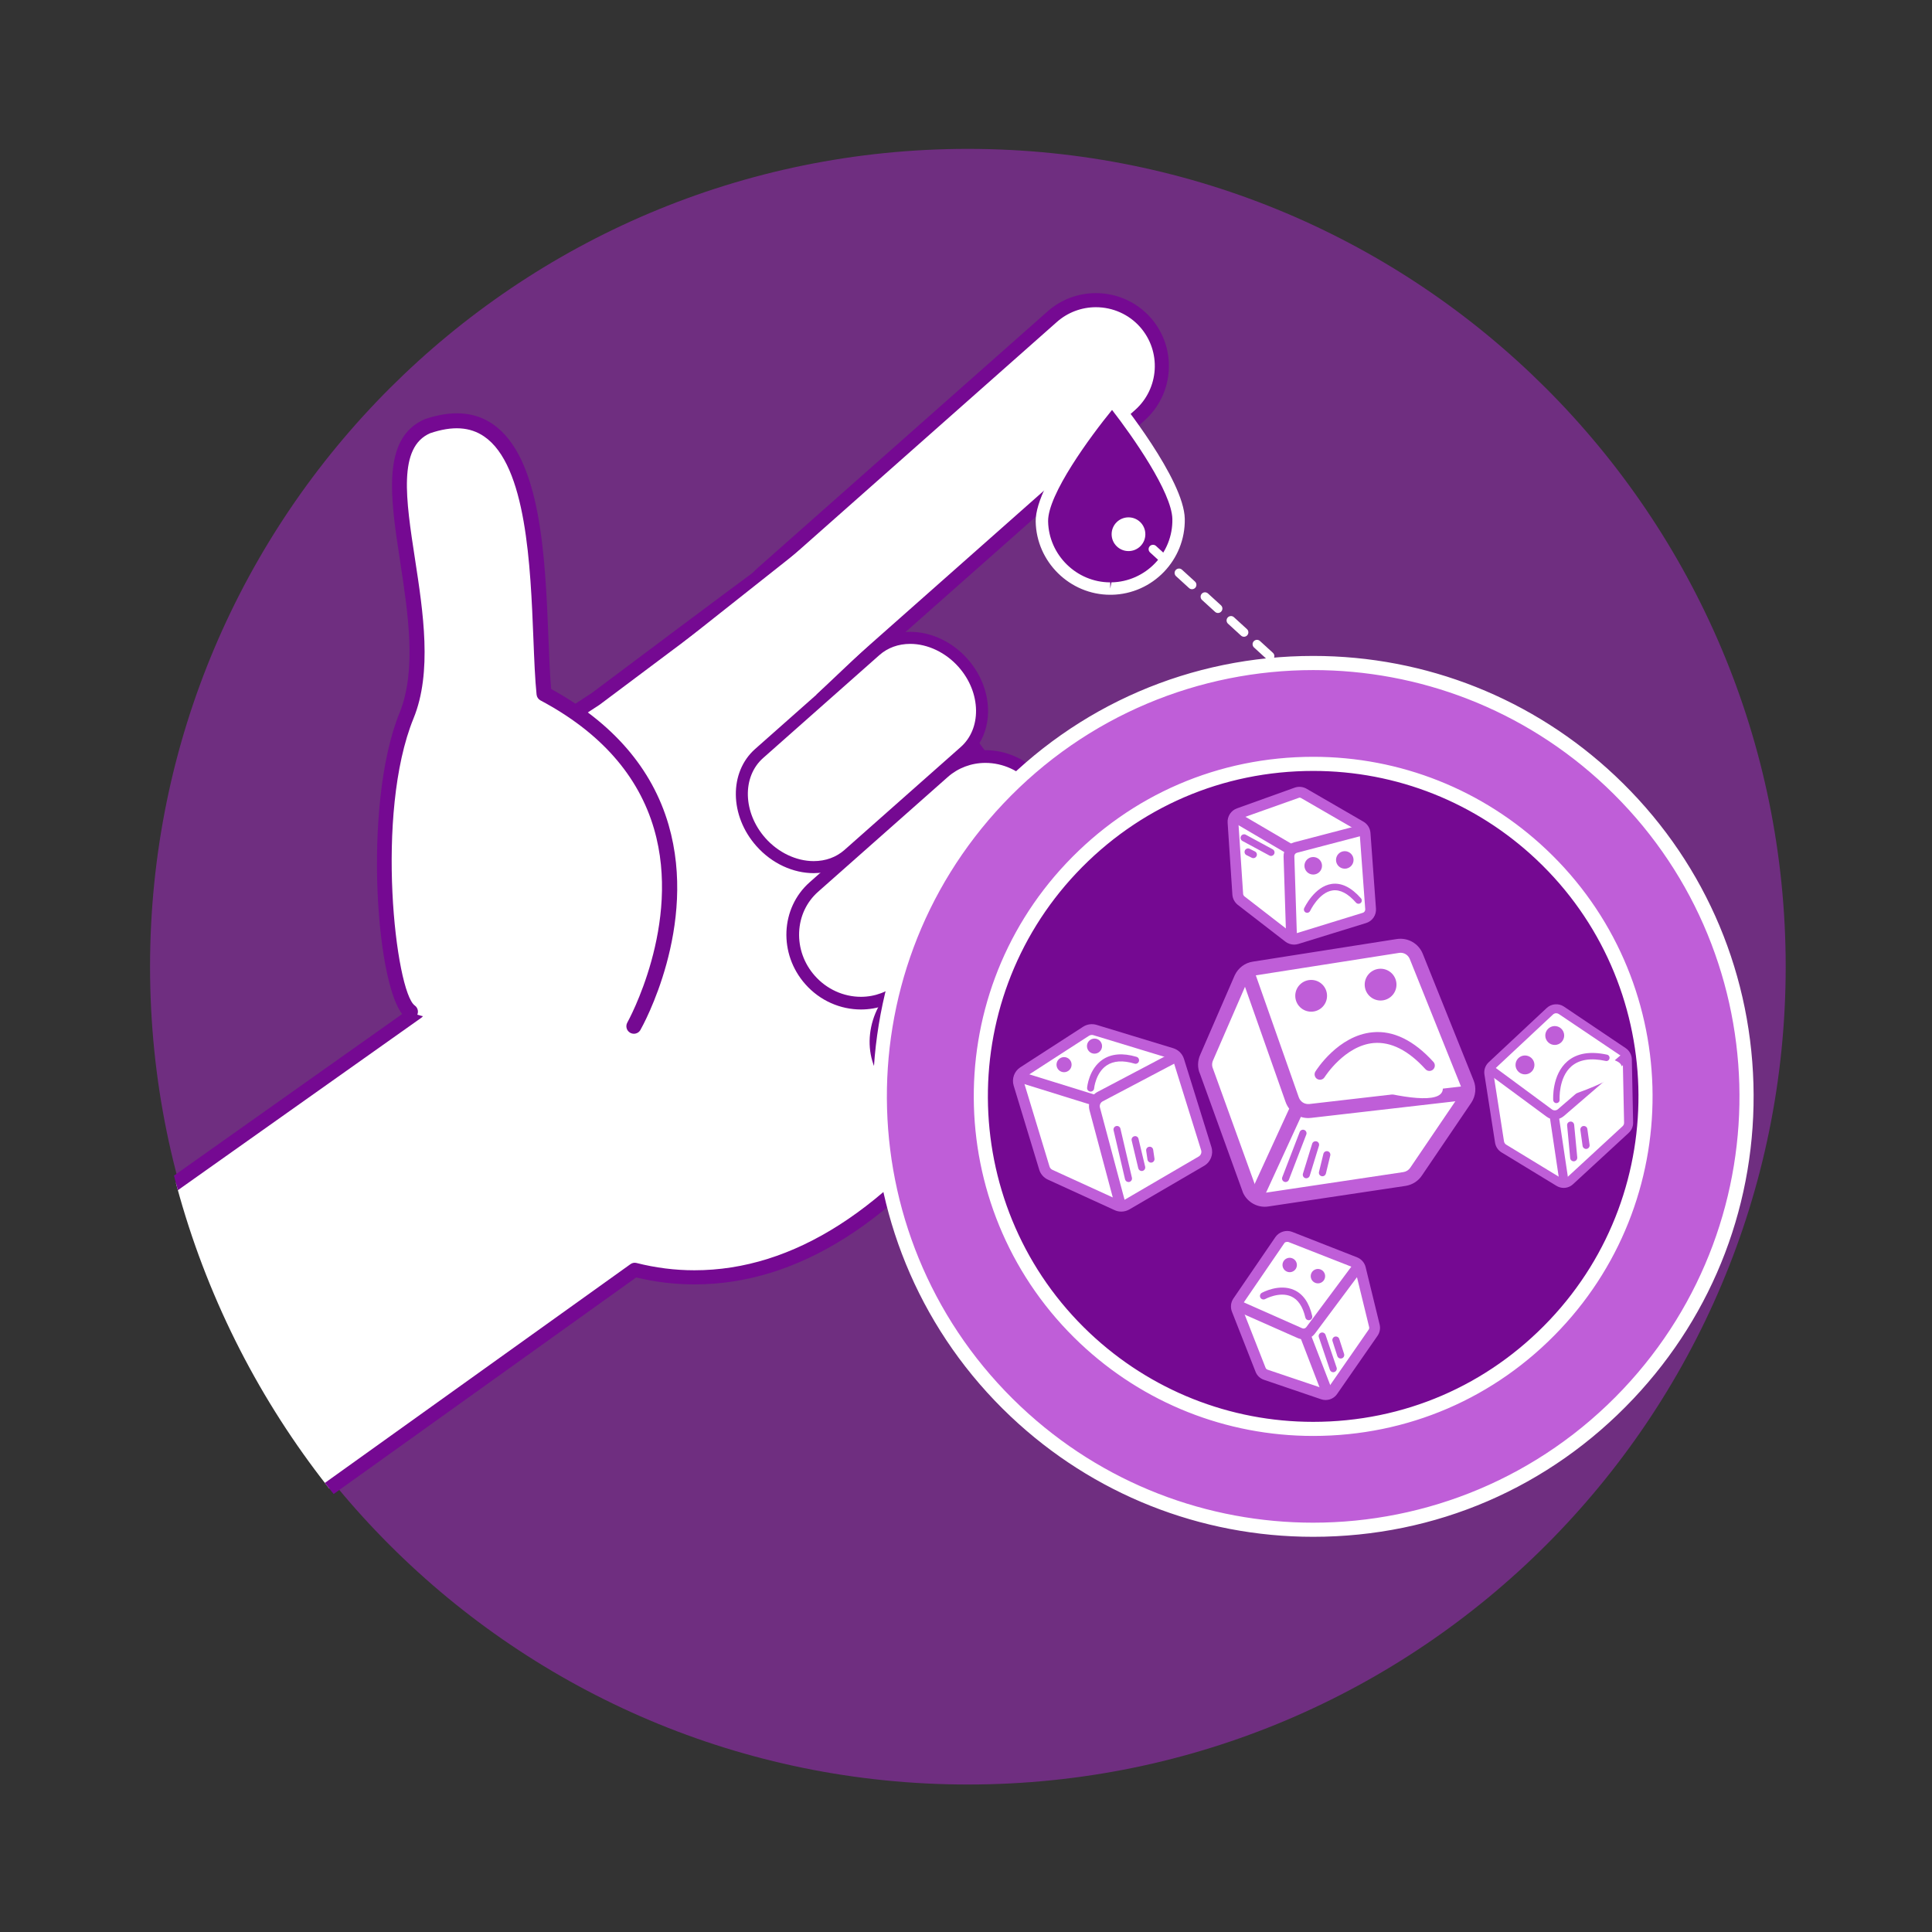 <svg xmlns="http://www.w3.org/2000/svg" xmlns:xlink="http://www.w3.org/1999/xlink" width="500" zoomAndPan="magnify" viewBox="0 0 375 375" height="500" preserveAspectRatio="xMidYMid meet" version="1.0"><rect x="0" y="0" width="375" height="375" fill="#333333" stroke="none"/><defs><clipPath id="id1"><path d="M 29 28.59 L 346.59 28.59 L 346.59 346.59 L 29 346.59 Z M 29 28.59 " clip-rule="nonzero"/></clipPath><clipPath id="id2"><path d="M 28.59 110 L 202.371 110 L 202.371 296.777 L 28.59 296.777 Z M 28.59 110 " clip-rule="nonzero"/></clipPath><clipPath id="id3"><path d="M 355.738 187.504 C 355.738 97.188 282.516 23.973 192.203 23.973 C 101.887 23.973 28.672 97.188 28.672 187.504 C 28.672 277.82 101.887 351.039 192.203 351.039 C 282.516 351.039 355.738 277.82 355.738 187.504 Z M 355.738 187.504 " clip-rule="nonzero"/></clipPath><clipPath id="id4"><path d="M 28.59 109 L 204 109 L 204 298 L 28.59 298 Z M 28.59 109 " clip-rule="nonzero"/></clipPath><clipPath id="id5"><path d="M 355.738 187.504 C 355.738 97.188 282.516 23.973 192.203 23.973 C 101.887 23.973 28.672 97.188 28.672 187.504 C 28.672 277.82 101.887 351.039 192.203 351.039 C 282.516 351.039 355.738 277.82 355.738 187.504 Z M 355.738 187.504 " clip-rule="nonzero"/></clipPath><clipPath id="id6"><path d="M 143 58 L 226 58 L 226 134 L 143 134 Z M 143 58 " clip-rule="nonzero"/></clipPath><clipPath id="id7"><path d="M 355.738 187.504 C 355.738 97.188 282.516 23.973 192.203 23.973 C 101.887 23.973 28.672 97.188 28.672 187.504 C 28.672 277.82 101.887 351.039 192.203 351.039 C 282.516 351.039 355.738 277.82 355.738 187.504 Z M 355.738 187.504 " clip-rule="nonzero"/></clipPath><clipPath id="id8"><path d="M 142 56 L 227 56 L 227 135 L 142 135 Z M 142 56 " clip-rule="nonzero"/></clipPath><clipPath id="id9"><path d="M 355.738 187.504 C 355.738 97.188 282.516 23.973 192.203 23.973 C 101.887 23.973 28.672 97.188 28.672 187.504 C 28.672 277.82 101.887 351.039 192.203 351.039 C 282.516 351.039 355.738 277.82 355.738 187.504 Z M 355.738 187.504 " clip-rule="nonzero"/></clipPath><clipPath id="id10"><path d="M 153 146.406 L 205 146.406 L 205 195 L 153 195 Z M 153 146.406 " clip-rule="nonzero"/></clipPath><clipPath id="id11"><path d="M 355.738 187.504 C 355.738 97.188 282.516 23.973 192.203 23.973 C 101.887 23.973 28.672 97.188 28.672 187.504 C 28.672 277.82 101.887 351.039 192.203 351.039 C 282.516 351.039 355.738 277.82 355.738 187.504 Z M 355.738 187.504 " clip-rule="nonzero"/></clipPath><clipPath id="id12"><path d="M 152 145 L 205.789 145 L 205.789 195.961 L 152 195.961 Z M 152 145 " clip-rule="nonzero"/></clipPath><clipPath id="id13"><path d="M 355.738 187.504 C 355.738 97.188 282.516 23.973 192.203 23.973 C 101.887 23.973 28.672 97.188 28.672 187.504 C 28.672 277.82 101.887 351.039 192.203 351.039 C 282.516 351.039 355.738 277.82 355.738 187.504 Z M 355.738 187.504 " clip-rule="nonzero"/></clipPath><clipPath id="id14"><path d="M 170 170 L 216 170 L 216 214 L 170 214 Z M 170 170 " clip-rule="nonzero"/></clipPath><clipPath id="id15"><path d="M 355.738 187.504 C 355.738 97.188 282.516 23.973 192.203 23.973 C 101.887 23.973 28.672 97.188 28.672 187.504 C 28.672 277.82 101.887 351.039 192.203 351.039 C 282.516 351.039 355.738 277.82 355.738 187.504 Z M 355.738 187.504 " clip-rule="nonzero"/></clipPath><clipPath id="id16"><path d="M 168.195 169 L 217.75 169 L 217.75 215 L 168.195 215 Z M 168.195 169 " clip-rule="nonzero"/></clipPath><clipPath id="id17"><path d="M 355.738 187.504 C 355.738 97.188 282.516 23.973 192.203 23.973 C 101.887 23.973 28.672 97.188 28.672 187.504 C 28.672 277.82 101.887 351.039 192.203 351.039 C 282.516 351.039 355.738 277.82 355.738 187.504 Z M 355.738 187.504 " clip-rule="nonzero"/></clipPath><clipPath id="id18"><path d="M 132.312 104 L 171 104 L 171 142.992 L 132.312 142.992 Z M 132.312 104 " clip-rule="nonzero"/></clipPath><clipPath id="id19"><path d="M 355.738 187.504 C 355.738 97.188 282.516 23.973 192.203 23.973 C 101.887 23.973 28.672 97.188 28.672 187.504 C 28.672 277.82 101.887 351.039 192.203 351.039 C 282.516 351.039 355.738 277.82 355.738 187.504 Z M 355.738 187.504 " clip-rule="nonzero"/></clipPath><clipPath id="id20"><path d="M 144 123 L 191 123 L 191 168.621 L 144 168.621 Z M 144 123 " clip-rule="nonzero"/></clipPath><clipPath id="id21"><path d="M 355.738 187.504 C 355.738 97.188 282.516 23.973 192.203 23.973 C 101.887 23.973 28.672 97.188 28.672 187.504 C 28.672 277.82 101.887 351.039 192.203 351.039 C 282.516 351.039 355.738 277.82 355.738 187.504 Z M 355.738 187.504 " clip-rule="nonzero"/></clipPath><clipPath id="id22"><path d="M 142.562 122.484 L 192 122.484 L 192 170 L 142.562 170 Z M 142.562 122.484 " clip-rule="nonzero"/></clipPath><clipPath id="id23"><path d="M 355.738 187.504 C 355.738 97.188 282.516 23.973 192.203 23.973 C 101.887 23.973 28.672 97.188 28.672 187.504 C 28.672 277.82 101.887 351.039 192.203 351.039 C 282.516 351.039 355.738 277.82 355.738 187.504 Z M 355.738 187.504 " clip-rule="nonzero"/></clipPath><clipPath id="id24"><path d="M 74.215 81.477 L 130 81.477 L 130 199.379 L 74.215 199.379 Z M 74.215 81.477 " clip-rule="nonzero"/></clipPath><clipPath id="id25"><path d="M 355.738 187.504 C 355.738 97.188 282.516 23.973 192.203 23.973 C 101.887 23.973 28.672 97.188 28.672 187.504 C 28.672 277.82 101.887 351.039 192.203 351.039 C 282.516 351.039 355.738 277.82 355.738 187.504 Z M 355.738 187.504 " clip-rule="nonzero"/></clipPath><clipPath id="id26"><path d="M 73 80 L 132 80 L 132 201 L 73 201 Z M 73 80 " clip-rule="nonzero"/></clipPath><clipPath id="id27"><path d="M 355.738 187.504 C 355.738 97.188 282.516 23.973 192.203 23.973 C 101.887 23.973 28.672 97.188 28.672 187.504 C 28.672 277.82 101.887 351.039 192.203 351.039 C 282.516 351.039 355.738 277.82 355.738 187.504 Z M 355.738 187.504 " clip-rule="nonzero"/></clipPath><clipPath id="id28"><path d="M 202 77 L 229 77 L 229 115 L 202 115 Z M 202 77 " clip-rule="nonzero"/></clipPath><clipPath id="id29"><path d="M 355.738 187.504 C 355.738 97.188 282.516 23.973 192.203 23.973 C 101.887 23.973 28.672 97.188 28.672 187.504 C 28.672 277.82 101.887 351.039 192.203 351.039 C 282.516 351.039 355.738 277.82 355.738 187.504 Z M 355.738 187.504 " clip-rule="nonzero"/></clipPath><clipPath id="id30"><path d="M 201 76.348 L 230 76.348 L 230 115.648 L 201 115.648 Z M 201 76.348 " clip-rule="nonzero"/></clipPath><clipPath id="id31"><path d="M 355.738 187.504 C 355.738 97.188 282.516 23.973 192.203 23.973 C 101.887 23.973 28.672 97.188 28.672 187.504 C 28.672 277.82 101.887 351.039 192.203 351.039 C 282.516 351.039 355.738 277.82 355.738 187.504 Z M 355.738 187.504 " clip-rule="nonzero"/></clipPath><clipPath id="id32"><path d="M 170 128 L 339 128 L 339 297 L 170 297 Z M 170 128 " clip-rule="nonzero"/></clipPath><clipPath id="id33"><path d="M 355.738 187.504 C 355.738 97.188 282.516 23.973 192.203 23.973 C 101.887 23.973 28.672 97.188 28.672 187.504 C 28.672 277.82 101.887 351.039 192.203 351.039 C 282.516 351.039 355.738 277.82 355.738 187.504 Z M 355.738 187.504 " clip-rule="nonzero"/></clipPath><clipPath id="id34"><path d="M 169 127 L 340.781 127 L 340.781 298.488 L 169 298.488 Z M 169 127 " clip-rule="nonzero"/></clipPath><clipPath id="id35"><path d="M 355.738 187.504 C 355.738 97.188 282.516 23.973 192.203 23.973 C 101.887 23.973 28.672 97.188 28.672 187.504 C 28.672 277.82 101.887 351.039 192.203 351.039 C 282.516 351.039 355.738 277.82 355.738 187.504 Z M 355.738 187.504 " clip-rule="nonzero"/></clipPath><clipPath id="id36"><path d="M 190 148.117 L 320 148.117 L 320 277.98 L 190 277.98 Z M 190 148.117 " clip-rule="nonzero"/></clipPath><clipPath id="id37"><path d="M 355.738 187.504 C 355.738 97.188 282.516 23.973 192.203 23.973 C 101.887 23.973 28.672 97.188 28.672 187.504 C 28.672 277.82 101.887 351.039 192.203 351.039 C 282.516 351.039 355.738 277.82 355.738 187.504 Z M 355.738 187.504 " clip-rule="nonzero"/></clipPath><clipPath id="id38"><path d="M 189 146.406 L 321 146.406 L 321 279 L 189 279 Z M 189 146.406 " clip-rule="nonzero"/></clipPath><clipPath id="id39"><path d="M 355.738 187.504 C 355.738 97.188 282.516 23.973 192.203 23.973 C 101.887 23.973 28.672 97.188 28.672 187.504 C 28.672 277.82 101.887 351.039 192.203 351.039 C 282.516 351.039 355.738 277.82 355.738 187.504 Z M 355.738 187.504 " clip-rule="nonzero"/></clipPath><clipPath id="id40"><path d="M 233.129 183 L 286 183 L 286 233 L 233.129 233 Z M 233.129 183 " clip-rule="nonzero"/></clipPath><clipPath id="id41"><path d="M 355.738 187.504 C 355.738 97.188 282.516 23.973 192.203 23.973 C 101.887 23.973 28.672 97.188 28.672 187.504 C 28.672 277.82 101.887 351.039 192.203 351.039 C 282.516 351.039 355.738 277.82 355.738 187.504 Z M 355.738 187.504 " clip-rule="nonzero"/></clipPath><clipPath id="id42"><path d="M 232 182 L 287 182 L 287 235 L 232 235 Z M 232 182 " clip-rule="nonzero"/></clipPath><clipPath id="id43"><path d="M 355.738 187.504 C 355.738 97.188 282.516 23.973 192.203 23.973 C 101.887 23.973 28.672 97.188 28.672 187.504 C 28.672 277.82 101.887 351.039 192.203 351.039 C 282.516 351.039 355.738 277.82 355.738 187.504 Z M 355.738 187.504 " clip-rule="nonzero"/></clipPath><clipPath id="id44"><path d="M 240 187 L 286 187 L 286 218 L 240 218 Z M 240 187 " clip-rule="nonzero"/></clipPath><clipPath id="id45"><path d="M 355.738 187.504 C 355.738 97.188 282.516 23.973 192.203 23.973 C 101.887 23.973 28.672 97.188 28.672 187.504 C 28.672 277.82 101.887 351.039 192.203 351.039 C 282.516 351.039 355.738 277.82 355.738 187.504 Z M 355.738 187.504 " clip-rule="nonzero"/></clipPath><clipPath id="id46"><path d="M 242 213.051 L 253.633 213.051 L 253.633 234 L 242 234 Z M 242 213.051 " clip-rule="nonzero"/></clipPath><clipPath id="id47"><path d="M 355.738 187.504 C 355.738 97.188 282.516 23.973 192.203 23.973 C 101.887 23.973 28.672 97.188 28.672 187.504 C 28.672 277.82 101.887 351.039 192.203 351.039 C 282.516 351.039 355.738 277.82 355.738 187.504 Z M 355.738 187.504 " clip-rule="nonzero"/></clipPath><clipPath id="id48"><path d="M 288 195 L 316.855 195 L 316.855 230 L 288 230 Z M 288 195 " clip-rule="nonzero"/></clipPath><clipPath id="id49"><path d="M 355.738 187.504 C 355.738 97.188 282.516 23.973 192.203 23.973 C 101.887 23.973 28.672 97.188 28.672 187.504 C 28.672 277.82 101.887 351.039 192.203 351.039 C 282.516 351.039 355.738 277.82 355.738 187.504 Z M 355.738 187.504 " clip-rule="nonzero"/></clipPath><clipPath id="id50"><path d="M 288 194.254 L 317 194.254 L 317 231 L 288 231 Z M 288 194.254 " clip-rule="nonzero"/></clipPath><clipPath id="id51"><path d="M 355.738 187.504 C 355.738 97.188 282.516 23.973 192.203 23.973 C 101.887 23.973 28.672 97.188 28.672 187.504 C 28.672 277.82 101.887 351.039 192.203 351.039 C 282.516 351.039 355.738 277.82 355.738 187.504 Z M 355.738 187.504 " clip-rule="nonzero"/></clipPath><clipPath id="id52"><path d="M 288 204 L 316.855 204 L 316.855 218 L 288 218 Z M 288 204 " clip-rule="nonzero"/></clipPath><clipPath id="id53"><path d="M 355.738 187.504 C 355.738 97.188 282.516 23.973 192.203 23.973 C 101.887 23.973 28.672 97.188 28.672 187.504 C 28.672 277.82 101.887 351.039 192.203 351.039 C 282.516 351.039 355.738 277.82 355.738 187.504 Z M 355.738 187.504 " clip-rule="nonzero"/></clipPath><clipPath id="id54"><path d="M 300 215 L 304.895 215 L 304.895 231 L 300 231 Z M 300 215 " clip-rule="nonzero"/></clipPath><clipPath id="id55"><path d="M 355.738 187.504 C 355.738 97.188 282.516 23.973 192.203 23.973 C 101.887 23.973 28.672 97.188 28.672 187.504 C 28.672 277.82 101.887 351.039 192.203 351.039 C 282.516 351.039 355.738 277.82 355.738 187.504 Z M 355.738 187.504 " clip-rule="nonzero"/></clipPath><clipPath id="id56"><path d="M 302 205 L 315 205 L 315 214 L 302 214 Z M 302 205 " clip-rule="nonzero"/></clipPath><clipPath id="id57"><path d="M 355.738 187.504 C 355.738 97.188 282.516 23.973 192.203 23.973 C 101.887 23.973 28.672 97.188 28.672 187.504 C 28.672 277.82 101.887 351.039 192.203 351.039 C 282.516 351.039 355.738 277.82 355.738 187.504 Z M 355.738 187.504 " clip-rule="nonzero"/></clipPath><clipPath id="id58"><path d="M 301 204 L 313 204 L 313 214.758 L 301 214.758 Z M 301 204 " clip-rule="nonzero"/></clipPath><clipPath id="id59"><path d="M 355.738 187.504 C 355.738 97.188 282.516 23.973 192.203 23.973 C 101.887 23.973 28.672 97.188 28.672 187.504 C 28.672 277.82 101.887 351.039 192.203 351.039 C 282.516 351.039 355.738 277.82 355.738 187.504 Z M 355.738 187.504 " clip-rule="nonzero"/></clipPath><clipPath id="id60"><path d="M 294 204.504 L 298 204.504 L 298 209 L 294 209 Z M 294 204.504 " clip-rule="nonzero"/></clipPath><clipPath id="id61"><path d="M 355.738 187.504 C 355.738 97.188 282.516 23.973 192.203 23.973 C 101.887 23.973 28.672 97.188 28.672 187.504 C 28.672 277.82 101.887 351.039 192.203 351.039 C 282.516 351.039 355.738 277.82 355.738 187.504 Z M 355.738 187.504 " clip-rule="nonzero"/></clipPath><clipPath id="id62"><path d="M 299.77 199 L 304 199 L 304 203 L 299.77 203 Z M 299.77 199 " clip-rule="nonzero"/></clipPath><clipPath id="id63"><path d="M 355.738 187.504 C 355.738 97.188 282.516 23.973 192.203 23.973 C 101.887 23.973 28.672 97.188 28.672 187.504 C 28.672 277.82 101.887 351.039 192.203 351.039 C 282.516 351.039 355.738 277.82 355.738 187.504 Z M 355.738 187.504 " clip-rule="nonzero"/></clipPath><clipPath id="id64"><path d="M 197.242 199.379 L 234.836 199.379 L 234.836 235 L 197.242 235 Z M 197.242 199.379 " clip-rule="nonzero"/></clipPath><clipPath id="id65"><path d="M 355.738 187.504 C 355.738 97.188 282.516 23.973 192.203 23.973 C 101.887 23.973 28.672 97.188 28.672 187.504 C 28.672 277.82 101.887 351.039 192.203 351.039 C 282.516 351.039 355.738 277.82 355.738 187.504 Z M 355.738 187.504 " clip-rule="nonzero"/></clipPath><clipPath id="id66"><path d="M 196 198 L 236 198 L 236 235.262 L 196 235.262 Z M 196 198 " clip-rule="nonzero"/></clipPath><clipPath id="id67"><path d="M 355.738 187.504 C 355.738 97.188 282.516 23.973 192.203 23.973 C 101.887 23.973 28.672 97.188 28.672 187.504 C 28.672 277.82 101.887 351.039 192.203 351.039 C 282.516 351.039 355.738 277.82 355.738 187.504 Z M 355.738 187.504 " clip-rule="nonzero"/></clipPath><clipPath id="id68"><path d="M 211 204 L 229.711 204 L 229.711 235 L 211 235 Z M 211 204 " clip-rule="nonzero"/></clipPath><clipPath id="id69"><path d="M 355.738 187.504 C 355.738 97.188 282.516 23.973 192.203 23.973 C 101.887 23.973 28.672 97.188 28.672 187.504 C 28.672 277.82 101.887 351.039 192.203 351.039 C 282.516 351.039 355.738 277.82 355.738 187.504 Z M 355.738 187.504 " clip-rule="nonzero"/></clipPath><clipPath id="id70"><path d="M 196 207.922 L 214 207.922 L 214 214.758 L 196 214.758 Z M 196 207.922 " clip-rule="nonzero"/></clipPath><clipPath id="id71"><path d="M 355.738 187.504 C 355.738 97.188 282.516 23.973 192.203 23.973 C 101.887 23.973 28.672 97.188 28.672 187.504 C 28.672 277.82 101.887 351.039 192.203 351.039 C 282.516 351.039 355.738 277.82 355.738 187.504 Z M 355.738 187.504 " clip-rule="nonzero"/></clipPath><clipPath id="id72"><path d="M 239 153.242 L 267 153.242 L 267 183 L 239 183 Z M 239 153.242 " clip-rule="nonzero"/></clipPath><clipPath id="id73"><path d="M 355.738 187.504 C 355.738 97.188 282.516 23.973 192.203 23.973 C 101.887 23.973 28.672 97.188 28.672 187.504 C 28.672 277.82 101.887 351.039 192.203 351.039 C 282.516 351.039 355.738 277.82 355.738 187.504 Z M 355.738 187.504 " clip-rule="nonzero"/></clipPath><clipPath id="id74"><path d="M 238.254 152 L 267.301 152 L 267.301 184 L 238.254 184 Z M 238.254 152 " clip-rule="nonzero"/></clipPath><clipPath id="id75"><path d="M 355.738 187.504 C 355.738 97.188 282.516 23.973 192.203 23.973 C 101.887 23.973 28.672 97.188 28.672 187.504 C 28.672 277.82 101.887 351.039 192.203 351.039 C 282.516 351.039 355.738 277.82 355.738 187.504 Z M 355.738 187.504 " clip-rule="nonzero"/></clipPath><clipPath id="id76"><path d="M 249 160 L 266 160 L 266 184 L 249 184 Z M 249 160 " clip-rule="nonzero"/></clipPath><clipPath id="id77"><path d="M 355.738 187.504 C 355.738 97.188 282.516 23.973 192.203 23.973 C 101.887 23.973 28.672 97.188 28.672 187.504 C 28.672 277.82 101.887 351.039 192.203 351.039 C 282.516 351.039 355.738 277.82 355.738 187.504 Z M 355.738 187.504 " clip-rule="nonzero"/></clipPath><clipPath id="id78"><path d="M 238.254 157 L 251.926 157 L 251.926 166 L 238.254 166 Z M 238.254 157 " clip-rule="nonzero"/></clipPath><clipPath id="id79"><path d="M 355.738 187.504 C 355.738 97.188 282.516 23.973 192.203 23.973 C 101.887 23.973 28.672 97.188 28.672 187.504 C 28.672 277.82 101.887 351.039 192.203 351.039 C 282.516 351.039 355.738 277.82 355.738 187.504 Z M 355.738 187.504 " clip-rule="nonzero"/></clipPath><clipPath id="id80"><path d="M 239.961 239 L 267 239 L 267 271 L 239.961 271 Z M 239.961 239 " clip-rule="nonzero"/></clipPath><clipPath id="id81"><path d="M 355.738 187.504 C 355.738 97.188 282.516 23.973 192.203 23.973 C 101.887 23.973 28.672 97.188 28.672 187.504 C 28.672 277.82 101.887 351.039 192.203 351.039 C 282.516 351.039 355.738 277.82 355.738 187.504 Z M 355.738 187.504 " clip-rule="nonzero"/></clipPath><clipPath id="id82"><path d="M 238.254 238.68 L 268 238.68 L 268 272 L 238.254 272 Z M 238.254 238.68 " clip-rule="nonzero"/></clipPath><clipPath id="id83"><path d="M 355.738 187.504 C 355.738 97.188 282.516 23.973 192.203 23.973 C 101.887 23.973 28.672 97.188 28.672 187.504 C 28.672 277.82 101.887 351.039 192.203 351.039 C 282.516 351.039 355.738 277.82 355.738 187.504 Z M 355.738 187.504 " clip-rule="nonzero"/></clipPath><clipPath id="id84"><path d="M 239 244 L 265 244 L 265 260 L 239 260 Z M 239 244 " clip-rule="nonzero"/></clipPath><clipPath id="id85"><path d="M 355.738 187.504 C 355.738 97.188 282.516 23.973 192.203 23.973 C 101.887 23.973 28.672 97.188 28.672 187.504 C 28.672 277.82 101.887 351.039 192.203 351.039 C 282.516 351.039 355.738 277.82 355.738 187.504 Z M 355.738 187.504 " clip-rule="nonzero"/></clipPath><clipPath id="id86"><path d="M 252 257.477 L 259 257.477 L 259 272 L 252 272 Z M 252 257.477 " clip-rule="nonzero"/></clipPath><clipPath id="id87"><path d="M 355.738 187.504 C 355.738 97.188 282.516 23.973 192.203 23.973 C 101.887 23.973 28.672 97.188 28.672 187.504 C 28.672 277.82 101.887 351.039 192.203 351.039 C 282.516 351.039 355.738 277.82 355.738 187.504 Z M 355.738 187.504 " clip-rule="nonzero"/></clipPath></defs><g clip-path="url(#id1)"><path fill="rgb(43.529%, 18.039%, 50.2%)" d="M 346.602 187.633 C 346.602 99.965 275.531 28.898 187.867 28.898 C 100.191 28.898 29.125 99.965 29.125 187.633 C 29.125 275.301 100.191 346.371 187.867 346.371 C 275.531 346.371 346.602 275.301 346.602 187.633 " fill-opacity="1" fill-rule="nonzero"/></g><g clip-path="url(#id2)"><g clip-path="url(#id3)"><path fill="rgb(100%, 100%, 100%)" d="M 190.789 212.215 C 229.23 160.258 158.137 116.691 158.137 116.691 L 149.387 110.457 C 149.387 110.457 143.383 114.824 115.562 135.695 C 91.414 151.469 85.047 155.238 80.312 184.082 C 79.32 188.898 80.32 191.949 80.973 196.441 L 11.309 245.777 L 53.336 296.477 L 123.199 246.469 C 140.207 250.797 164.902 247.199 190.789 212.215 " fill-opacity="1" fill-rule="nonzero"/></g></g><g clip-path="url(#id4)"><g clip-path="url(#id5)"><path fill="rgb(45.879%, 3.529%, 57.249%)" d="M 13.312 246.043 L 53.574 294.621 L 122.398 245.355 C 122.727 245.121 123.141 245.043 123.535 245.141 C 127.23 246.082 131.016 246.559 134.781 246.559 C 153.949 246.559 172.418 234.73 189.688 211.395 C 199.141 198.617 202.598 185.254 199.953 171.672 C 193.906 140.535 157.789 118.086 157.422 117.867 L 149.398 112.152 C 147.016 113.902 138.691 120.055 116.383 136.789 L 115.242 137.535 C 91.801 152.848 86.227 156.488 81.66 184.301 C 80.922 187.934 81.348 190.422 81.895 193.586 C 82.043 194.426 82.188 195.309 82.328 196.25 C 82.402 196.758 82.184 197.262 81.762 197.562 Z M 53.336 297.852 C 52.941 297.852 52.555 297.68 52.281 297.359 L 10.254 246.652 C 10.016 246.355 9.902 245.977 9.949 245.598 C 10 245.223 10.207 244.883 10.516 244.656 L 79.484 195.816 C 79.395 195.199 79.293 194.621 79.191 194.047 C 78.625 190.734 78.133 187.887 78.973 183.809 C 83.719 154.852 90.68 150.305 113.746 135.242 L 114.816 134.547 C 142.25 113.961 148.516 109.395 148.578 109.348 C 149.051 109.004 149.691 109.004 150.18 109.344 L 158.93 115.578 C 160.379 116.457 196.363 138.84 202.645 171.145 C 205.441 185.516 201.824 199.605 191.891 213.031 C 174.082 237.098 154.871 249.301 134.789 249.301 C 134.781 249.301 134.781 249.301 134.781 249.301 C 130.996 249.301 127.203 248.848 123.48 247.953 L 54.137 297.594 C 53.895 297.766 53.613 297.852 53.336 297.852 " fill-opacity="1" fill-rule="nonzero"/></g></g><g clip-path="url(#id6)"><g clip-path="url(#id7)"><path fill="rgb(100%, 100%, 100%)" d="M 146.902 129.301 C 142.234 124.027 142.73 115.902 148.004 111.238 L 204.238 61.457 C 209.512 56.793 217.641 57.293 222.309 62.559 C 226.973 67.832 226.473 75.961 221.207 80.629 L 164.965 130.402 C 159.691 135.066 151.566 134.574 146.902 129.301 " fill-opacity="1" fill-rule="nonzero"/></g></g><g clip-path="url(#id8)"><g clip-path="url(#id9)"><path fill="rgb(45.879%, 3.529%, 57.249%)" d="M 212.715 59.629 C 209.914 59.629 207.23 60.645 205.152 62.484 L 148.91 112.266 C 146.637 114.273 145.281 117.07 145.094 120.129 C 144.906 123.18 145.914 126.125 147.922 128.391 C 150.086 130.836 153.211 132.23 156.492 132.23 C 159.289 132.23 161.973 131.215 164.055 129.375 L 220.297 79.598 C 225.02 75.422 225.457 68.184 221.281 63.465 C 219.125 61.031 216 59.629 212.715 59.629 Z M 156.492 134.973 C 152.422 134.973 148.551 133.23 145.875 130.207 C 143.379 127.383 142.121 123.746 142.355 119.961 C 142.59 116.172 144.273 112.707 147.094 110.211 L 203.336 60.438 C 205.914 58.148 209.246 56.891 212.715 56.891 C 216.781 56.891 220.652 58.629 223.328 61.652 C 228.508 67.496 227.961 76.469 222.113 81.648 L 165.871 131.43 C 163.289 133.711 159.957 134.973 156.492 134.973 " fill-opacity="1" fill-rule="nonzero"/></g></g><g clip-path="url(#id10)"><g clip-path="url(#id11)"><path fill="rgb(100%, 100%, 100%)" d="M 167.113 194.715 C 163.363 194.715 159.766 193.07 157.234 190.215 C 154.926 187.605 153.738 184.289 153.879 180.871 C 154.023 177.465 155.473 174.383 157.969 172.172 L 183.152 149.887 C 185.367 147.922 188.246 146.844 191.262 146.844 C 195.008 146.844 198.613 148.484 201.141 151.348 C 203.453 153.949 204.641 157.27 204.492 160.684 C 204.344 164.082 202.898 167.172 200.406 169.375 L 175.223 191.672 C 173.008 193.633 170.125 194.715 167.113 194.715 " fill-opacity="1" fill-rule="nonzero"/></g></g><g clip-path="url(#id12)"><g clip-path="url(#id13)"><path fill="rgb(45.879%, 3.529%, 57.249%)" d="M 191.262 145.605 C 188.059 145.605 184.875 146.707 182.34 148.957 L 157.148 171.25 C 151.48 176.27 151.102 185.148 156.309 191.027 C 159.184 194.281 163.16 195.941 167.113 195.941 C 170.316 195.941 173.496 194.848 176.039 192.59 L 201.227 170.305 C 206.895 165.285 207.277 156.414 202.07 150.527 C 199.191 147.281 195.207 145.605 191.262 145.605 Z M 191.262 148.078 C 194.66 148.078 197.926 149.566 200.219 152.16 C 204.527 157.027 204.246 164.336 199.586 168.453 L 174.402 190.75 C 172.414 192.504 169.824 193.48 167.113 193.48 C 163.715 193.48 160.453 191.992 158.156 189.395 C 156.059 187.031 154.984 184.02 155.113 180.922 C 155.246 177.859 156.547 175.082 158.781 173.102 L 183.973 150.809 C 185.965 149.051 188.547 148.078 191.262 148.078 " fill-opacity="1" fill-rule="nonzero"/></g></g><g clip-path="url(#id14)"><g clip-path="url(#id15)"><path fill="rgb(100%, 100%, 100%)" d="M 181.484 213.531 C 178.035 213.531 174.949 212.195 172.801 209.773 C 170.684 207.375 169.723 204.199 170.105 200.82 C 170.492 197.391 172.199 194.18 174.91 191.785 L 195.016 173.98 C 197.691 171.613 201.043 170.312 204.445 170.312 C 207.898 170.312 210.98 171.645 213.129 174.07 C 215.254 176.465 216.207 179.641 215.828 183.02 C 215.438 186.449 213.73 189.66 211.02 192.062 L 190.914 209.859 C 188.238 212.23 184.887 213.531 181.484 213.531 " fill-opacity="1" fill-rule="nonzero"/></g></g><g clip-path="url(#id16)"><g clip-path="url(#id17)"><path fill="rgb(45.879%, 3.529%, 57.249%)" d="M 204.445 169.074 C 200.895 169.074 197.203 170.398 194.199 173.062 L 174.094 190.855 C 168.008 196.234 167.012 205.094 171.879 210.586 C 174.344 213.371 177.84 214.766 181.484 214.766 C 185.035 214.766 188.734 213.445 191.73 210.781 L 211.836 192.992 C 217.922 187.598 218.918 178.746 214.059 173.254 C 211.594 170.473 208.09 169.074 204.445 169.074 Z M 204.445 171.547 C 207.543 171.547 210.301 172.734 212.207 174.891 C 214.09 177.02 214.938 179.855 214.598 182.887 C 214.246 186.012 212.684 188.941 210.199 191.137 L 190.094 208.93 C 187.645 211.102 184.59 212.297 181.484 212.297 C 178.395 212.297 175.637 211.105 173.727 208.953 C 169.762 204.473 170.664 197.191 175.73 192.703 L 195.836 174.91 C 198.285 172.738 201.344 171.547 204.445 171.547 " fill-opacity="1" fill-rule="nonzero"/></g></g><g clip-path="url(#id18)"><g clip-path="url(#id19)"><path fill="rgb(100%, 100%, 100%)" d="M 132.52 124.75 L 158.148 104.469 L 170.316 121.836 L 169.555 124.34 L 150.754 142.121 L 132.52 124.75 " fill-opacity="1" fill-rule="nonzero"/></g></g><g clip-path="url(#id20)"><g clip-path="url(#id21)"><path fill="rgb(100%, 100%, 100%)" d="M 157.934 168.309 C 154.156 168.301 150.418 166.527 147.676 163.43 C 145.34 160.793 144.039 157.535 144 154.258 C 143.957 151.039 145.145 148.195 147.348 146.246 L 169.918 126.277 C 171.738 124.66 174.074 123.809 176.672 123.809 C 180.449 123.809 184.195 125.582 186.93 128.68 C 191.719 134.086 191.863 141.797 187.266 145.867 L 164.691 165.84 C 162.867 167.453 160.531 168.309 157.934 168.309 " fill-opacity="1" fill-rule="nonzero"/></g></g><g clip-path="url(#id22)"><g clip-path="url(#id23)"><path fill="rgb(45.879%, 3.529%, 57.249%)" d="M 176.672 122.641 C 173.91 122.641 171.246 123.539 169.141 125.395 L 146.574 145.375 C 141.488 149.871 141.59 158.324 146.801 164.203 C 149.859 167.66 154.004 169.477 157.934 169.477 C 160.707 169.477 163.363 168.574 165.465 166.719 L 188.031 146.742 C 193.117 142.242 193.02 133.793 187.805 127.91 C 184.754 124.453 180.602 122.641 176.672 122.641 Z M 176.672 124.977 C 180.07 124.977 183.574 126.652 186.055 129.453 C 188.207 131.883 189.406 134.867 189.449 137.871 C 189.48 140.742 188.426 143.27 186.484 144.992 L 163.918 164.969 C 162.312 166.387 160.246 167.141 157.934 167.141 C 154.543 167.141 151.035 165.465 148.551 162.656 C 144.199 157.734 144.004 150.773 148.125 147.129 L 170.691 127.152 C 172.301 125.73 174.363 124.977 176.672 124.977 " fill-opacity="1" fill-rule="nonzero"/></g></g><g clip-path="url(#id24)"><g clip-path="url(#id25)"><path fill="rgb(100%, 100%, 100%)" d="M 123.039 199.188 C 123.039 199.188 147.09 156.746 105.598 134.652 C 103.871 117.672 107.238 74.48 83.023 82.695 C 69.328 88.637 86.547 120.203 78.918 138.887 C 71.289 157.566 75.152 193.172 79.66 196.363 C 84.164 199.555 123.039 199.188 123.039 199.188 " fill-opacity="1" fill-rule="nonzero"/></g></g><g clip-path="url(#id26)"><g clip-path="url(#id27)"><path fill="rgb(45.879%, 3.529%, 57.249%)" d="M 123.039 200.648 C 122.793 200.648 122.547 200.586 122.32 200.461 C 121.617 200.066 121.371 199.172 121.766 198.473 C 121.871 198.277 132.352 179.41 126.949 160.887 C 123.926 150.512 116.512 142.121 104.91 135.949 C 104.484 135.723 104.195 135.293 104.148 134.809 C 103.844 131.844 103.695 128.051 103.535 124.039 C 102.969 109.828 102.195 90.359 93.984 84.727 C 91.234 82.836 87.805 82.625 83.496 84.086 C 77.223 86.809 78.766 96.879 80.555 108.535 C 82.137 118.828 83.926 130.496 80.266 139.438 C 72.73 157.891 76.797 192.539 80.508 195.168 C 81.16 195.637 81.32 196.551 80.855 197.211 C 80.379 197.871 79.473 198.023 78.812 197.559 C 73.09 193.504 70.215 156.32 77.562 138.332 C 80.906 130.133 79.188 118.895 77.664 108.98 C 75.781 96.66 73.992 85.02 82.449 81.363 C 87.715 79.566 92.121 79.898 95.641 82.309 C 105.059 88.785 105.832 108.27 106.453 123.922 C 106.598 127.543 106.734 130.98 106.98 133.738 C 118.914 140.273 126.578 149.137 129.77 160.09 C 135.5 179.816 124.77 199.098 124.309 199.906 C 124.039 200.387 123.547 200.648 123.039 200.648 " fill-opacity="1" fill-rule="nonzero"/></g></g><g clip-path="url(#id28)"><g clip-path="url(#id29)"><path fill="rgb(45.879%, 3.529%, 57.249%)" d="M 202.238 101.227 C 202.098 93.898 215.867 77.652 215.867 77.652 C 215.867 77.652 228.621 93.402 228.762 100.73 C 228.895 108.055 223.07 114.102 215.746 114.242 C 208.418 114.375 202.371 108.547 202.238 101.227 " fill-opacity="1" fill-rule="nonzero"/></g></g><g clip-path="url(#id30)"><g clip-path="url(#id31)"><path fill="rgb(100%, 100%, 100%)" d="M 215.848 79.566 C 211.633 84.727 203.344 95.992 203.438 101.207 C 203.566 107.727 208.973 113.035 215.492 113.035 L 215.492 114.242 L 215.727 113.035 C 222.367 112.906 227.68 107.398 227.555 100.754 C 227.453 95.531 219.77 84.613 215.848 79.566 Z M 215.492 115.445 C 207.664 115.445 201.176 109.074 201.027 101.246 C 200.887 93.555 214.371 77.551 214.945 76.875 C 215.172 76.602 215.512 76.449 215.867 76.449 C 216.273 76.543 216.574 76.609 216.801 76.891 C 217.336 77.551 229.824 93.055 229.965 100.707 C 230.109 108.684 223.75 115.297 215.766 115.445 C 215.758 115.445 215.5 115.445 215.492 115.445 " fill-opacity="1" fill-rule="nonzero"/></g></g><g clip-path="url(#id32)"><g clip-path="url(#id33)"><path fill="rgb(74.899%, 36.859%, 84.709%)" d="M 254.875 296.918 C 233.328 296.918 212.824 288.777 197.148 273.973 C 180.809 258.551 171.453 237.688 170.805 215.23 C 170.156 192.77 178.293 171.406 193.719 155.066 C 209.773 138.059 231.504 128.691 254.902 128.691 C 276.445 128.691 296.953 136.836 312.625 151.633 C 346.352 183.473 347.887 236.812 316.055 270.539 C 300.004 287.555 278.27 296.918 254.875 296.918 " fill-opacity="1" fill-rule="nonzero"/></g></g><g clip-path="url(#id34)"><g clip-path="url(#id35)"><path fill="rgb(100%, 100%, 100%)" d="M 254.906 127.316 L 254.906 130.062 L 254.906 127.316 C 254.906 127.316 254.902 127.316 254.902 127.316 C 231.117 127.316 209.039 136.844 192.727 154.125 C 160.363 188.406 161.926 242.613 196.207 274.973 C 212.141 290.012 232.973 298.293 254.875 298.293 C 278.648 298.293 300.738 288.77 317.051 271.48 C 332.723 254.879 340.992 233.168 340.34 210.34 C 339.68 187.52 330.172 166.312 313.566 150.641 C 297.633 135.602 276.801 127.316 254.906 127.316 Z M 254.902 130.062 C 275.277 130.062 295.699 137.543 311.684 152.637 C 344.918 184 346.426 236.371 315.062 269.605 C 298.781 286.848 276.848 295.551 254.875 295.551 C 234.496 295.551 214.078 288.066 198.086 272.977 C 164.855 241.609 163.348 189.242 194.715 156.008 C 210.992 138.766 232.926 130.062 254.902 130.062 " fill-opacity="1" fill-rule="nonzero"/></g></g><g clip-path="url(#id36)"><g clip-path="url(#id37)"><path fill="rgb(45.879%, 3.529%, 57.249%)" d="M 210.586 259.738 C 184.66 235.27 183.488 194.426 207.949 168.5 C 232.422 142.582 273.27 141.402 299.188 165.871 C 325.105 190.34 326.289 231.184 301.816 257.109 C 277.355 283.027 236.504 284.211 210.586 259.738 " fill-opacity="1" fill-rule="nonzero"/></g></g><g clip-path="url(#id38)"><g clip-path="url(#id39)"><path fill="rgb(100%, 100%, 100%)" d="M 254.902 149.637 C 237.324 149.637 221.008 156.668 208.945 169.441 C 185.043 194.773 186.195 234.828 211.52 258.746 C 223.297 269.852 238.695 275.98 254.875 275.98 C 272.449 275.98 288.77 268.945 300.824 256.168 C 324.734 230.84 323.578 190.781 298.246 166.867 C 286.48 155.758 271.082 149.637 254.902 149.637 Z M 254.875 278.715 C 237.992 278.715 221.926 272.328 209.645 260.734 C 183.215 235.789 182.012 193.992 206.957 167.559 C 219.539 154.23 236.566 146.895 254.902 146.895 C 271.781 146.895 287.848 153.281 300.129 164.879 C 326.555 189.82 327.762 231.617 302.812 258.051 C 290.238 271.383 273.211 278.715 254.875 278.715 " fill-opacity="1" fill-rule="nonzero"/></g></g><g clip-path="url(#id40)"><g clip-path="url(#id41)"><path fill="rgb(100%, 100%, 100%)" d="M 284.77 210.219 L 274.898 185.645 C 274.324 184.215 272.844 183.375 271.328 183.605 L 243.367 188 C 242.293 188.164 241.363 188.859 240.902 189.84 L 234.23 205.219 C 233.809 206.102 233.801 207.117 234.207 207.996 L 242.5 230.938 C 243.105 232.281 244.527 233.055 245.984 232.832 L 272.602 228.844 C 273.535 228.703 274.363 228.168 274.879 227.375 L 284.477 213.242 C 285.059 212.344 285.164 211.215 284.77 210.219 " fill-opacity="1" fill-rule="nonzero"/></g></g><g clip-path="url(#id42)"><g clip-path="url(#id43)"><path fill="rgb(74.899%, 36.859%, 84.709%)" d="M 271.84 184.93 C 271.742 184.93 271.641 184.941 271.543 184.957 L 243.582 189.34 C 242.945 189.441 242.406 189.84 242.133 190.43 L 235.477 205.762 C 235.211 206.32 235.211 206.914 235.445 207.438 L 243.773 230.477 C 244.082 231.137 244.902 231.613 245.781 231.484 L 272.402 227.5 C 272.949 227.414 273.438 227.102 273.742 226.641 L 283.348 212.48 C 283.676 211.977 283.742 211.309 283.508 210.727 L 273.637 186.145 C 273.336 185.41 272.637 184.93 271.84 184.93 Z M 245.496 234.23 C 243.672 234.23 242.012 233.152 241.266 231.5 L 232.926 208.457 C 232.398 207.309 232.414 205.879 233 204.641 L 239.656 189.309 C 240.336 187.867 241.637 186.891 243.16 186.656 L 271.113 182.266 C 273.297 181.938 275.359 183.141 276.16 185.137 L 286.031 209.711 C 286.594 211.121 286.434 212.715 285.613 213.984 L 276.008 228.141 C 275.301 229.23 274.125 229.984 272.809 230.184 L 246.184 234.176 C 245.957 234.207 245.723 234.23 245.496 234.23 " fill-opacity="1" fill-rule="nonzero"/></g></g><g clip-path="url(#id44)"><g clip-path="url(#id45)"><path fill="rgb(74.899%, 36.859%, 84.709%)" d="M 253.941 217.016 C 251.965 217.016 250.195 215.781 249.527 213.879 L 240.809 189.148 C 240.562 188.434 240.938 187.66 241.645 187.41 C 242.352 187.152 243.125 187.531 243.375 188.238 L 252.09 212.977 C 252.398 213.852 253.207 214.391 254.18 214.285 L 284.285 210.812 C 285.004 210.699 285.699 211.262 285.785 212.008 C 285.871 212.754 285.34 213.43 284.59 213.516 L 254.492 216.98 C 254.309 217 254.121 217.016 253.941 217.016 " fill-opacity="1" fill-rule="nonzero"/></g></g><g clip-path="url(#id46)"><g clip-path="url(#id47)"><path fill="rgb(74.899%, 36.859%, 84.709%)" d="M 243.895 233.613 C 243.707 233.613 243.512 233.574 243.328 233.496 C 242.645 233.18 242.344 232.375 242.66 231.691 L 250.523 214.57 C 250.828 213.883 251.637 213.582 252.324 213.902 C 253.004 214.219 253.305 215.02 252.992 215.707 L 245.129 232.828 C 244.902 233.32 244.406 233.613 243.895 233.613 " fill-opacity="1" fill-rule="nonzero"/></g></g><g clip-path="url(#id48)"><g clip-path="url(#id49)"><path fill="rgb(100%, 100%, 100%)" d="M 315.062 204.18 L 303.066 196.102 C 302.371 195.629 301.445 195.703 300.832 196.277 L 289.543 206.836 C 289.109 207.242 288.902 207.836 288.996 208.426 L 291.059 221.668 C 291.137 222.188 291.453 222.648 291.898 222.93 L 302.574 229.43 C 303.262 229.844 304.141 229.758 304.727 229.215 L 315.535 219.25 C 315.91 218.898 316.121 218.402 316.109 217.891 L 315.855 205.633 C 315.848 205.047 315.547 204.504 315.062 204.18 " fill-opacity="1" fill-rule="nonzero"/></g></g><g clip-path="url(#id50)"><g clip-path="url(#id51)"><path fill="rgb(74.899%, 36.859%, 84.709%)" d="M 302.059 196.668 C 301.824 196.668 301.598 196.758 301.43 196.918 L 290.145 207.469 C 289.922 207.684 289.816 207.984 289.863 208.289 L 291.926 221.535 C 291.965 221.801 292.125 222.035 292.359 222.18 L 303.027 228.684 C 303.367 228.883 303.84 228.844 304.133 228.57 L 314.941 218.602 C 315.133 218.422 315.242 218.168 315.234 217.91 L 314.98 205.652 C 314.973 205.352 314.82 205.074 314.574 204.906 L 302.574 196.828 C 302.426 196.723 302.246 196.668 302.059 196.668 Z M 303.508 230.57 C 303.02 230.57 302.539 230.43 302.117 230.176 L 291.445 223.676 C 290.77 223.27 290.316 222.59 290.191 221.801 L 288.129 208.559 C 287.988 207.684 288.297 206.801 288.949 206.188 L 300.23 195.637 C 301.125 194.801 302.551 194.695 303.555 195.375 L 315.555 203.449 C 316.277 203.938 316.715 204.746 316.738 205.613 L 316.988 217.867 C 317.012 218.637 316.691 219.379 316.121 219.898 L 305.324 229.855 C 304.828 230.316 304.18 230.57 303.508 230.57 " fill-opacity="1" fill-rule="nonzero"/></g></g><g clip-path="url(#id52)"><g clip-path="url(#id53)"><path fill="rgb(74.899%, 36.859%, 84.709%)" d="M 301.785 217.281 C 301.223 217.281 300.664 217.102 300.184 216.742 L 288.664 208.242 C 288.273 207.957 288.188 207.402 288.477 207.016 C 288.77 206.621 289.316 206.547 289.703 206.828 L 301.223 215.332 C 301.578 215.598 302.066 215.578 302.398 215.293 L 314.941 204.492 C 315.309 204.172 315.855 204.219 316.176 204.586 C 316.488 204.953 316.449 205.508 316.082 205.82 L 303.547 216.621 C 303.039 217.055 302.414 217.281 301.785 217.281 " fill-opacity="1" fill-rule="nonzero"/></g></g><g clip-path="url(#id54)"><g clip-path="url(#id55)"><path fill="rgb(74.899%, 36.859%, 84.709%)" d="M 303.605 230.473 C 303.18 230.473 302.805 230.156 302.738 229.723 L 300.789 216.648 C 300.719 216.172 301.051 215.727 301.531 215.652 C 301.992 215.566 302.453 215.914 302.527 216.395 L 304.477 229.465 C 304.547 229.945 304.215 230.391 303.734 230.465 C 303.695 230.473 303.652 230.473 303.605 230.473 " fill-opacity="1" fill-rule="nonzero"/></g></g><g clip-path="url(#id56)"><g clip-path="url(#id57)"><path fill="rgb(100%, 100%, 100%)" d="M 302.098 213.488 C 302.098 213.488 301.426 203.078 311.789 205.32 C 322.156 207.562 302.098 213.488 302.098 213.488 " fill-opacity="1" fill-rule="nonzero"/></g></g><g clip-path="url(#id58)"><g clip-path="url(#id59)"><path fill="rgb(74.899%, 36.859%, 84.709%)" d="M 302.098 214.117 C 301.773 214.117 301.496 213.863 301.477 213.531 C 301.465 213.328 301.199 208.609 304.223 206.008 C 306.043 204.438 308.633 203.992 311.926 204.711 C 312.258 204.781 312.473 205.113 312.398 205.445 C 312.332 205.789 311.992 206.016 311.664 205.926 C 308.766 205.301 306.551 205.652 305.027 206.957 C 302.473 209.156 302.719 213.41 302.719 213.449 C 302.746 213.797 302.484 214.09 302.137 214.109 C 302.125 214.117 302.113 214.117 302.098 214.117 " fill-opacity="1" fill-rule="nonzero"/></g></g><g clip-path="url(#id60)"><g clip-path="url(#id61)"><path fill="rgb(74.899%, 36.859%, 84.709%)" d="M 297.492 205.633 C 296.898 204.812 295.758 204.621 294.93 205.207 C 294.109 205.793 293.914 206.941 294.504 207.762 C 295.09 208.59 296.238 208.785 297.066 208.191 C 297.887 207.602 298.082 206.461 297.492 205.633 " fill-opacity="1" fill-rule="nonzero"/></g></g><g clip-path="url(#id62)"><g clip-path="url(#id63)"><path fill="rgb(74.899%, 36.859%, 84.709%)" d="M 303.266 199.926 C 302.68 199.098 301.531 198.914 300.711 199.5 C 299.883 200.086 299.688 201.234 300.281 202.055 C 300.871 202.883 302.012 203.07 302.84 202.484 C 303.66 201.895 303.855 200.746 303.266 199.926 " fill-opacity="1" fill-rule="nonzero"/></g></g><g clip-path="url(#id64)"><g clip-path="url(#id65)"><path fill="rgb(100%, 100%, 100%)" d="M 218.695 233.84 L 233.195 225.379 C 234.035 224.891 234.43 223.883 234.137 222.953 L 228.801 205.836 C 228.594 205.172 228.074 204.66 227.414 204.453 L 212.535 199.926 C 211.949 199.746 211.309 199.84 210.793 200.172 L 198.613 208.043 C 197.832 208.551 197.477 209.512 197.75 210.406 L 202.711 226.727 C 202.883 227.301 203.297 227.766 203.84 228.016 L 216.773 233.934 C 217.387 234.223 218.109 234.184 218.695 233.84 " fill-opacity="1" fill-rule="nonzero"/></g></g><g clip-path="url(#id66)"><g clip-path="url(#id67)"><path fill="rgb(74.899%, 36.859%, 84.709%)" d="M 211.93 200.883 C 211.727 200.883 211.527 200.941 211.367 201.047 L 199.18 208.926 C 198.793 209.172 198.617 209.66 198.754 210.098 L 203.711 226.418 C 203.797 226.707 204.004 226.941 204.277 227.066 L 217.207 232.98 C 217.508 233.121 217.875 233.109 218.168 232.941 L 232.668 224.477 C 233.086 224.23 233.281 223.734 233.141 223.262 L 227.801 206.141 C 227.699 205.812 227.441 205.559 227.113 205.461 L 212.23 200.93 C 212.137 200.902 212.027 200.883 211.93 200.883 Z M 217.641 235.172 C 217.188 235.172 216.746 235.078 216.332 234.883 L 203.406 228.969 C 202.59 228.594 201.969 227.887 201.711 227.035 L 196.75 210.715 C 196.344 209.379 196.875 207.918 198.043 207.164 L 210.227 199.293 C 210.992 198.793 211.969 198.66 212.844 198.926 L 227.723 203.457 C 228.715 203.758 229.488 204.527 229.805 205.52 L 235.137 222.641 C 235.57 224.043 234.988 225.543 233.723 226.285 L 219.223 234.742 C 218.742 235.023 218.195 235.172 217.641 235.172 " fill-opacity="1" fill-rule="nonzero"/></g></g><g clip-path="url(#id68)"><g clip-path="url(#id69)"><path fill="rgb(74.899%, 36.859%, 84.709%)" d="M 217.449 234.855 C 216.98 234.855 216.562 234.551 216.434 234.082 L 211.48 215.531 C 211.094 214.098 211.742 212.609 213.055 211.922 L 227.762 204.172 C 228.273 203.906 228.91 204.094 229.176 204.605 C 229.449 205.121 229.25 205.754 228.734 206.02 L 214.031 213.77 C 213.59 214.004 213.371 214.504 213.504 214.992 L 218.457 233.543 C 218.609 234.102 218.277 234.676 217.715 234.824 C 217.629 234.848 217.535 234.855 217.449 234.855 " fill-opacity="1" fill-rule="nonzero"/></g></g><g clip-path="url(#id70)"><g clip-path="url(#id71)"><path fill="rgb(74.899%, 36.859%, 84.709%)" d="M 212.562 214.645 C 212.461 214.645 212.355 214.625 212.254 214.59 L 197.605 210.039 C 197.051 209.867 196.742 209.277 196.918 208.73 C 197.09 208.176 197.664 207.871 198.227 208.043 L 212.875 212.594 C 213.422 212.77 213.738 213.355 213.562 213.91 C 213.422 214.359 213.008 214.645 212.562 214.645 " fill-opacity="1" fill-rule="nonzero"/></g></g><g clip-path="url(#id72)"><g clip-path="url(#id73)"><path fill="rgb(100%, 100%, 100%)" d="M 251.676 182.227 L 264.832 178.168 C 265.594 177.934 266.094 177.207 266.035 176.41 L 264.965 161.746 C 264.926 161.18 264.605 160.672 264.113 160.387 L 253.078 153.996 C 252.645 153.75 252.117 153.703 251.645 153.871 L 240.449 157.891 C 239.73 158.141 239.27 158.852 239.32 159.609 L 240.242 173.566 C 240.277 174.055 240.516 174.508 240.902 174.809 L 250.129 181.945 C 250.57 182.285 251.148 182.391 251.676 182.227 " fill-opacity="1" fill-rule="nonzero"/></g></g><g clip-path="url(#id74)"><g clip-path="url(#id75)"><path fill="rgb(74.899%, 36.859%, 84.709%)" d="M 252.219 154.816 L 240.805 158.871 C 240.523 158.969 240.344 159.25 240.363 159.543 L 241.289 173.496 C 241.305 173.688 241.398 173.863 241.543 173.98 L 250.762 181.117 C 250.938 181.242 251.164 181.285 251.375 181.223 L 264.52 177.172 C 264.82 177.078 265.012 176.797 264.992 176.484 L 263.918 161.82 C 263.906 161.602 263.777 161.406 263.59 161.293 L 252.551 154.906 C 252.449 154.852 252.336 154.816 252.219 154.816 Z M 251.176 183.348 C 250.57 183.348 249.969 183.141 249.48 182.766 L 240.262 175.637 C 239.641 175.148 239.254 174.422 239.203 173.633 L 238.281 159.684 C 238.195 158.457 238.941 157.316 240.098 156.902 L 251.289 152.883 C 252.059 152.609 252.906 152.695 253.598 153.09 L 264.641 159.484 C 265.426 159.938 265.941 160.758 266.008 161.668 L 267.074 176.332 C 267.176 177.621 266.383 178.789 265.141 179.168 L 251.992 183.227 C 251.723 183.305 251.449 183.348 251.176 183.348 " fill-opacity="1" fill-rule="nonzero"/></g></g><g clip-path="url(#id76)"><g clip-path="url(#id77)"><path fill="rgb(74.899%, 36.859%, 84.709%)" d="M 250.688 183.02 C 250.129 183.02 249.66 182.57 249.641 182.004 L 249.141 166.266 C 249.102 164.957 249.953 163.816 251.215 163.488 L 264.398 160.043 C 264.961 159.898 265.527 160.23 265.676 160.785 C 265.82 161.348 265.488 161.922 264.926 162.066 L 251.742 165.52 C 251.43 165.598 251.223 165.879 251.23 166.207 L 251.738 181.938 C 251.75 182.512 251.297 183 250.723 183.02 C 250.711 183.02 250.695 183.02 250.688 183.02 " fill-opacity="1" fill-rule="nonzero"/></g></g><g clip-path="url(#id78)"><g clip-path="url(#id79)"><path fill="rgb(74.899%, 36.859%, 84.709%)" d="M 250.555 165.965 C 250.375 165.965 250.188 165.926 250.023 165.824 L 239.176 159.457 C 238.68 159.164 238.516 158.523 238.809 158.027 C 239.102 157.527 239.75 157.363 240.234 157.656 L 251.082 164.016 C 251.582 164.309 251.75 164.949 251.457 165.453 C 251.262 165.785 250.91 165.965 250.555 165.965 " fill-opacity="1" fill-rule="nonzero"/></g></g><g clip-path="url(#id80)"><g clip-path="url(#id81)"><path fill="rgb(100%, 100%, 100%)" d="M 263.023 245.023 L 250.43 240.082 C 249.699 239.797 248.875 240.055 248.426 240.703 L 240.27 252.633 C 239.957 253.094 239.891 253.672 240.09 254.191 L 244.668 265.859 C 244.848 266.32 245.223 266.684 245.691 266.844 L 256.75 270.605 C 257.465 270.855 258.25 270.594 258.68 269.973 L 266.516 258.684 C 266.789 258.285 266.883 257.789 266.77 257.324 L 264.047 246.191 C 263.918 245.656 263.539 245.223 263.023 245.023 " fill-opacity="1" fill-rule="nonzero"/></g></g><g clip-path="url(#id82)"><g clip-path="url(#id83)"><path fill="rgb(74.899%, 36.859%, 84.709%)" d="M 249.859 241.051 C 249.547 241.051 249.387 241.145 249.293 241.289 L 241.129 253.219 C 241.016 253.391 240.992 253.613 241.062 253.812 L 245.645 265.48 C 245.711 265.652 245.852 265.789 246.023 265.848 L 257.297 269.652 C 257.504 269.652 257.699 269.551 257.816 269.379 L 265.652 258.086 C 265.762 257.938 265.793 257.75 265.746 257.57 L 263.031 246.438 C 262.984 246.238 262.836 246.07 262.645 245.996 L 250.047 241.059 C 249.98 241.051 249.922 241.051 249.859 241.051 Z M 257.297 271.742 C 256.996 271.742 256.703 271.695 256.418 271.594 L 245.355 267.828 C 244.594 267.578 243.98 266.996 243.695 266.242 L 239.113 254.582 C 238.789 253.738 238.895 252.785 239.402 252.039 L 247.559 240.109 C 248.266 239.09 249.656 238.648 250.816 239.109 L 263.406 244.047 C 264.23 244.375 264.852 245.074 265.066 245.938 L 267.785 257.078 C 267.969 257.836 267.824 258.641 267.375 259.281 L 259.531 270.574 C 259.027 271.309 258.191 271.742 257.297 271.742 " fill-opacity="1" fill-rule="nonzero"/></g></g><g clip-path="url(#id84)"><g clip-path="url(#id85)"><path fill="rgb(74.899%, 36.859%, 84.709%)" d="M 253.02 259.961 C 252.645 259.961 252.266 259.887 251.902 259.727 L 239.656 254.309 C 239.129 254.066 238.887 253.453 239.121 252.926 C 239.355 252.398 239.984 252.156 240.504 252.383 L 252.75 257.812 C 253.031 257.945 253.359 257.852 253.547 257.605 L 262.789 245.195 C 263.137 244.734 263.797 244.641 264.258 244.98 C 264.719 245.328 264.82 245.988 264.473 246.449 L 255.223 258.852 C 254.68 259.574 253.867 259.961 253.02 259.961 " fill-opacity="1" fill-rule="nonzero"/></g></g><g clip-path="url(#id86)"><g clip-path="url(#id87)"><path fill="rgb(74.899%, 36.859%, 84.709%)" d="M 257.73 271.594 C 257.309 271.594 256.918 271.34 256.758 270.926 L 252.316 259.387 C 252.105 258.852 252.379 258.246 252.918 258.039 C 253.453 257.832 254.059 258.098 254.266 258.641 L 258.711 270.172 C 258.918 270.715 258.645 271.32 258.105 271.527 C 257.984 271.574 257.859 271.594 257.73 271.594 " fill-opacity="1" fill-rule="nonzero"/></g></g><path fill="rgb(100%, 100%, 100%)" d="M 256.211 208.531 C 256.211 208.531 265.461 193.633 277.449 206.82 C 289.441 220.012 256.211 208.531 256.211 208.531 " fill-opacity="1" fill-rule="nonzero"/><path fill="rgb(74.899%, 36.859%, 84.709%)" d="M 256.211 209.578 C 256.023 209.578 255.828 209.523 255.656 209.426 C 255.168 209.117 255.016 208.469 255.32 207.984 C 255.5 207.695 259.738 200.98 266.414 200.367 C 270.406 199.973 274.426 201.93 278.223 206.113 C 278.617 206.543 278.582 207.211 278.156 207.598 C 277.73 207.984 277.066 207.957 276.676 207.523 C 273.344 203.859 269.965 202.168 266.621 202.449 C 260.98 202.957 257.137 209.023 257.098 209.086 C 256.898 209.406 256.555 209.578 256.211 209.578 " fill-opacity="1" fill-rule="nonzero"/><path fill="rgb(74.899%, 36.859%, 84.709%)" d="M 257.578 193.285 C 257.578 191.582 256.203 190.203 254.5 190.203 C 252.793 190.203 251.41 191.582 251.41 193.285 C 251.41 194.988 252.793 196.367 254.5 196.367 C 256.203 196.367 257.578 194.988 257.578 193.285 " fill-opacity="1" fill-rule="nonzero"/><path fill="rgb(74.899%, 36.859%, 84.709%)" d="M 271.055 191.117 C 271.055 189.414 269.672 188.031 267.969 188.031 C 266.27 188.031 264.887 189.414 264.887 191.117 C 264.887 192.816 266.27 194.199 267.969 194.199 C 269.672 194.199 271.055 192.816 271.055 191.117 " fill-opacity="1" fill-rule="nonzero"/><path fill="rgb(74.899%, 36.859%, 84.709%)" d="M 253.719 177.172 C 253.625 177.172 253.539 177.152 253.453 177.117 C 253.133 176.965 253 176.59 253.145 176.27 C 253.227 176.105 255.141 172.059 258.465 171.57 C 260.375 171.293 262.289 172.234 264.164 174.367 C 264.398 174.629 264.371 175.031 264.113 175.262 C 263.852 175.488 263.445 175.469 263.211 175.211 C 261.637 173.422 260.121 172.625 258.645 172.832 C 255.996 173.215 254.312 176.773 254.293 176.805 C 254.188 177.039 253.961 177.172 253.719 177.172 " fill-opacity="1" fill-rule="nonzero"/><path fill="rgb(74.899%, 36.859%, 84.709%)" d="M 256.602 168.047 C 256.602 167.105 255.836 166.348 254.895 166.348 C 253.953 166.348 253.191 167.105 253.191 168.047 C 253.191 168.988 253.953 169.75 254.895 169.75 C 255.836 169.75 256.602 168.988 256.602 168.047 " fill-opacity="1" fill-rule="nonzero"/><path fill="rgb(74.899%, 36.859%, 84.709%)" d="M 262.723 166.914 C 262.723 165.973 261.961 165.211 261.023 165.211 C 260.082 165.211 259.32 165.973 259.32 166.914 C 259.32 167.855 260.082 168.613 261.023 168.613 C 261.961 168.613 262.723 167.855 262.723 166.914 " fill-opacity="1" fill-rule="nonzero"/><path fill="rgb(74.899%, 36.859%, 84.709%)" d="M 254.027 256.254 C 253.711 256.254 253.434 256.043 253.367 255.727 C 252.871 253.598 251.945 252.223 250.617 251.637 C 248.359 250.629 245.602 252.125 245.574 252.145 C 245.25 252.324 244.828 252.203 244.641 251.879 C 244.461 251.543 244.582 251.129 244.914 250.941 C 245.047 250.871 248.293 249.094 251.176 250.383 C 252.918 251.156 254.105 252.852 254.695 255.414 C 254.781 255.789 254.547 256.156 254.188 256.234 C 254.125 256.25 254.078 256.254 254.027 256.254 " fill-opacity="1" fill-rule="nonzero"/><path fill="rgb(74.899%, 36.859%, 84.709%)" d="M 251.551 246.219 C 251.926 245.543 251.684 244.688 251.008 244.316 C 250.336 243.934 249.488 244.176 249.105 244.848 C 248.734 245.523 248.973 246.379 249.648 246.75 C 250.32 247.133 251.168 246.891 251.551 246.219 " fill-opacity="1" fill-rule="nonzero"/><path fill="rgb(74.899%, 36.859%, 84.709%)" d="M 257.031 248.387 C 257.41 247.711 257.164 246.859 256.496 246.484 C 255.82 246.102 254.969 246.344 254.586 247.02 C 254.215 247.691 254.453 248.547 255.129 248.922 C 255.801 249.301 256.656 249.059 257.031 248.387 " fill-opacity="1" fill-rule="nonzero"/><path fill="rgb(74.899%, 36.859%, 84.709%)" d="M 211.688 211.875 C 211.668 211.875 211.648 211.875 211.629 211.875 C 211.254 211.84 210.973 211.516 211.008 211.133 C 211.02 210.988 211.348 207.484 214.004 205.676 C 215.707 204.52 217.93 204.34 220.605 205.133 C 220.965 205.238 221.172 205.629 221.066 205.988 C 220.961 206.355 220.578 206.566 220.211 206.449 C 217.949 205.773 216.125 205.895 214.785 206.809 C 212.664 208.242 212.375 211.219 212.367 211.254 C 212.344 211.609 212.043 211.875 211.688 211.875 " fill-opacity="1" fill-rule="nonzero"/><path fill="rgb(74.899%, 36.859%, 84.709%)" d="M 207.742 205.82 C 207.289 205.152 206.375 204.98 205.707 205.441 C 205.039 205.895 204.867 206.809 205.32 207.477 C 205.781 208.145 206.688 208.316 207.363 207.855 C 208.031 207.402 208.195 206.488 207.742 205.82 " fill-opacity="1" fill-rule="nonzero"/><path fill="rgb(74.899%, 36.859%, 84.709%)" d="M 213.648 202.223 C 213.195 201.555 212.281 201.383 211.613 201.844 C 210.945 202.297 210.781 203.211 211.234 203.879 C 211.688 204.547 212.602 204.719 213.27 204.258 C 213.938 203.805 214.109 202.891 213.648 202.223 " fill-opacity="1" fill-rule="nonzero"/><path fill="rgb(74.899%, 36.859%, 84.709%)" d="M 249.527 229.43 C 249.449 229.43 249.359 229.418 249.281 229.383 C 248.926 229.25 248.754 228.848 248.887 228.5 L 252.27 219.719 C 252.41 219.363 252.812 219.184 253.16 219.324 C 253.512 219.465 253.688 219.859 253.551 220.211 L 250.168 228.996 C 250.062 229.262 249.809 229.43 249.527 229.43 " fill-opacity="1" fill-rule="nonzero"/><path fill="rgb(74.899%, 36.859%, 84.709%)" d="M 253.551 228.703 C 253.484 228.703 253.418 228.688 253.352 228.676 C 252.992 228.562 252.793 228.18 252.898 227.812 L 254.695 221.988 C 254.809 221.633 255.18 221.441 255.555 221.539 C 255.922 221.648 256.117 222.035 256.008 222.395 L 254.215 228.223 C 254.121 228.508 253.848 228.703 253.551 228.703 " fill-opacity="1" fill-rule="nonzero"/><path fill="rgb(74.899%, 36.859%, 84.709%)" d="M 256.684 228.316 C 256.629 228.316 256.578 228.316 256.516 228.293 C 256.148 228.207 255.93 227.84 256.016 227.469 L 256.871 223.957 C 256.965 223.59 257.324 223.367 257.703 223.457 C 258.066 223.543 258.293 223.918 258.203 224.285 L 257.352 227.793 C 257.27 228.109 256.988 228.316 256.684 228.316 " fill-opacity="1" fill-rule="nonzero"/><path fill="rgb(74.899%, 36.859%, 84.709%)" d="M 219.035 229.43 C 218.73 229.43 218.441 229.215 218.371 228.902 L 216.148 219.398 C 216.059 219.023 216.285 218.656 216.652 218.57 C 217.027 218.477 217.395 218.715 217.477 219.082 L 219.703 228.59 C 219.793 228.957 219.562 229.328 219.191 229.418 C 219.145 229.43 219.09 229.43 219.035 229.43 " fill-opacity="1" fill-rule="nonzero"/><path fill="rgb(74.899%, 36.859%, 84.709%)" d="M 221.605 227.293 C 221.301 227.293 221.012 227.078 220.938 226.758 L 219.656 221.367 C 219.57 221 219.797 220.633 220.164 220.547 C 220.551 220.445 220.906 220.688 220.984 221.051 L 222.273 226.445 C 222.359 226.812 222.133 227.18 221.766 227.273 C 221.715 227.285 221.66 227.293 221.605 227.293 " fill-opacity="1" fill-rule="nonzero"/><path fill="rgb(74.899%, 36.859%, 84.709%)" d="M 223.41 225.664 C 223.07 225.664 222.781 225.418 222.727 225.078 L 222.473 223.363 C 222.414 222.988 222.676 222.641 223.047 222.59 C 223.441 222.52 223.77 222.793 223.828 223.16 L 224.082 224.879 C 224.137 225.25 223.883 225.598 223.508 225.66 C 223.477 225.66 223.438 225.664 223.41 225.664 " fill-opacity="1" fill-rule="nonzero"/><path fill="rgb(74.899%, 36.859%, 84.709%)" d="M 246.703 166.141 C 246.59 166.141 246.484 166.113 246.379 166.051 L 241.152 163.23 C 240.824 163.047 240.695 162.633 240.879 162.301 C 241.051 161.969 241.473 161.84 241.805 162.02 L 247.031 164.852 C 247.359 165.031 247.484 165.445 247.305 165.777 C 247.184 166.004 246.945 166.141 246.703 166.141 " fill-opacity="1" fill-rule="nonzero"/><path fill="rgb(74.899%, 36.859%, 84.709%)" d="M 243.281 166.566 C 243.172 166.566 243.066 166.539 242.973 166.492 L 241.945 165.98 C 241.605 165.812 241.473 165.398 241.637 165.059 C 241.805 164.719 242.227 164.582 242.551 164.75 L 243.582 165.266 C 243.922 165.438 244.062 165.844 243.887 166.184 C 243.766 166.426 243.527 166.566 243.281 166.566 " fill-opacity="1" fill-rule="nonzero"/><path fill="rgb(74.899%, 36.859%, 84.709%)" d="M 305.457 225.406 C 305.109 225.406 304.809 225.145 304.773 224.785 L 304.176 218.441 C 304.141 218.07 304.414 217.734 304.797 217.703 C 305.164 217.641 305.504 217.941 305.543 218.316 L 306.145 224.656 C 306.176 225.031 305.902 225.371 305.523 225.406 C 305.504 225.406 305.484 225.406 305.457 225.406 " fill-opacity="1" fill-rule="nonzero"/><path fill="rgb(74.899%, 36.859%, 84.709%)" d="M 307.859 223.008 C 307.52 223.008 307.227 222.762 307.18 222.414 L 306.75 219.332 C 306.699 218.957 306.957 218.609 307.332 218.555 C 307.738 218.531 308.059 218.77 308.105 219.145 L 308.539 222.227 C 308.586 222.602 308.328 222.949 307.953 223 C 307.918 223.008 307.887 223.008 307.859 223.008 " fill-opacity="1" fill-rule="nonzero"/><path fill="rgb(74.899%, 36.859%, 84.709%)" d="M 258.777 266.348 C 258.492 266.348 258.227 266.168 258.133 265.883 L 255.988 259.539 C 255.867 259.18 256.062 258.793 256.418 258.672 C 256.777 258.551 257.164 258.746 257.289 259.105 L 259.434 265.441 C 259.555 265.801 259.359 266.188 259 266.309 C 258.926 266.336 258.852 266.348 258.777 266.348 " fill-opacity="1" fill-rule="nonzero"/><path fill="rgb(74.899%, 36.859%, 84.709%)" d="M 260.234 263.691 C 259.945 263.691 259.672 263.504 259.578 263.219 L 258.641 260.309 C 258.523 259.941 258.727 259.559 259.078 259.441 C 259.441 259.34 259.828 259.52 259.945 259.879 L 260.887 262.789 C 261 263.156 260.809 263.539 260.449 263.656 C 260.375 263.68 260.309 263.691 260.234 263.691 " fill-opacity="1" fill-rule="nonzero"/><path fill="rgb(100%, 100%, 100%)" d="M 221.281 105.145 C 221.074 105.145 220.867 105.07 220.699 104.926 L 218.184 102.613 C 217.836 102.293 217.809 101.754 218.129 101.406 C 218.441 101.059 218.984 101.031 219.336 101.352 L 221.855 103.656 C 222.199 103.977 222.227 104.516 221.906 104.863 C 221.742 105.051 221.508 105.145 221.281 105.145 Z M 226.324 109.758 C 226.117 109.758 225.91 109.684 225.746 109.535 L 223.223 107.227 C 222.875 106.906 222.848 106.367 223.168 106.02 C 223.488 105.672 224.031 105.652 224.375 105.965 L 226.898 108.273 C 227.246 108.59 227.273 109.129 226.953 109.477 C 226.785 109.664 226.555 109.758 226.324 109.758 Z M 231.367 114.367 C 231.16 114.367 230.957 114.297 230.793 114.141 L 228.27 111.84 C 227.922 111.52 227.895 110.977 228.215 110.629 C 228.535 110.285 229.074 110.258 229.422 110.578 L 231.945 112.879 C 232.293 113.199 232.312 113.742 232 114.09 C 231.824 114.273 231.598 114.367 231.367 114.367 Z M 236.41 118.98 C 236.203 118.98 235.996 118.906 235.836 118.754 L 233.312 116.453 C 232.969 116.133 232.941 115.59 233.262 115.242 C 233.582 114.895 234.117 114.875 234.469 115.191 L 236.992 117.492 C 237.34 117.812 237.359 118.355 237.039 118.699 C 236.871 118.887 236.645 118.98 236.41 118.98 Z M 241.457 123.594 C 241.25 123.594 241.043 123.52 240.879 123.367 L 238.359 121.062 C 238.008 120.742 237.988 120.203 238.301 119.855 C 238.621 119.508 239.16 119.48 239.508 119.801 L 242.031 122.105 C 242.379 122.426 242.406 122.965 242.086 123.312 C 241.918 123.5 241.691 123.594 241.457 123.594 Z M 246.496 128.207 C 246.289 128.207 246.09 128.133 245.922 127.98 L 243.406 125.676 C 243.055 125.355 243.031 124.816 243.348 124.469 C 243.668 124.121 244.207 124.094 244.555 124.414 L 247.078 126.719 C 247.426 127.039 247.453 127.578 247.133 127.926 C 246.965 128.113 246.73 128.207 246.496 128.207 " fill-opacity="1" fill-rule="nonzero"/><path fill="rgb(100%, 100%, 100%)" d="M 222.312 103.695 C 222.312 101.879 220.852 100.418 219.043 100.418 C 217.234 100.418 215.766 101.879 215.766 103.695 C 215.766 105.504 217.234 106.965 219.043 106.965 C 220.852 106.965 222.312 105.504 222.312 103.695 " fill-opacity="1" fill-rule="nonzero"/></svg>